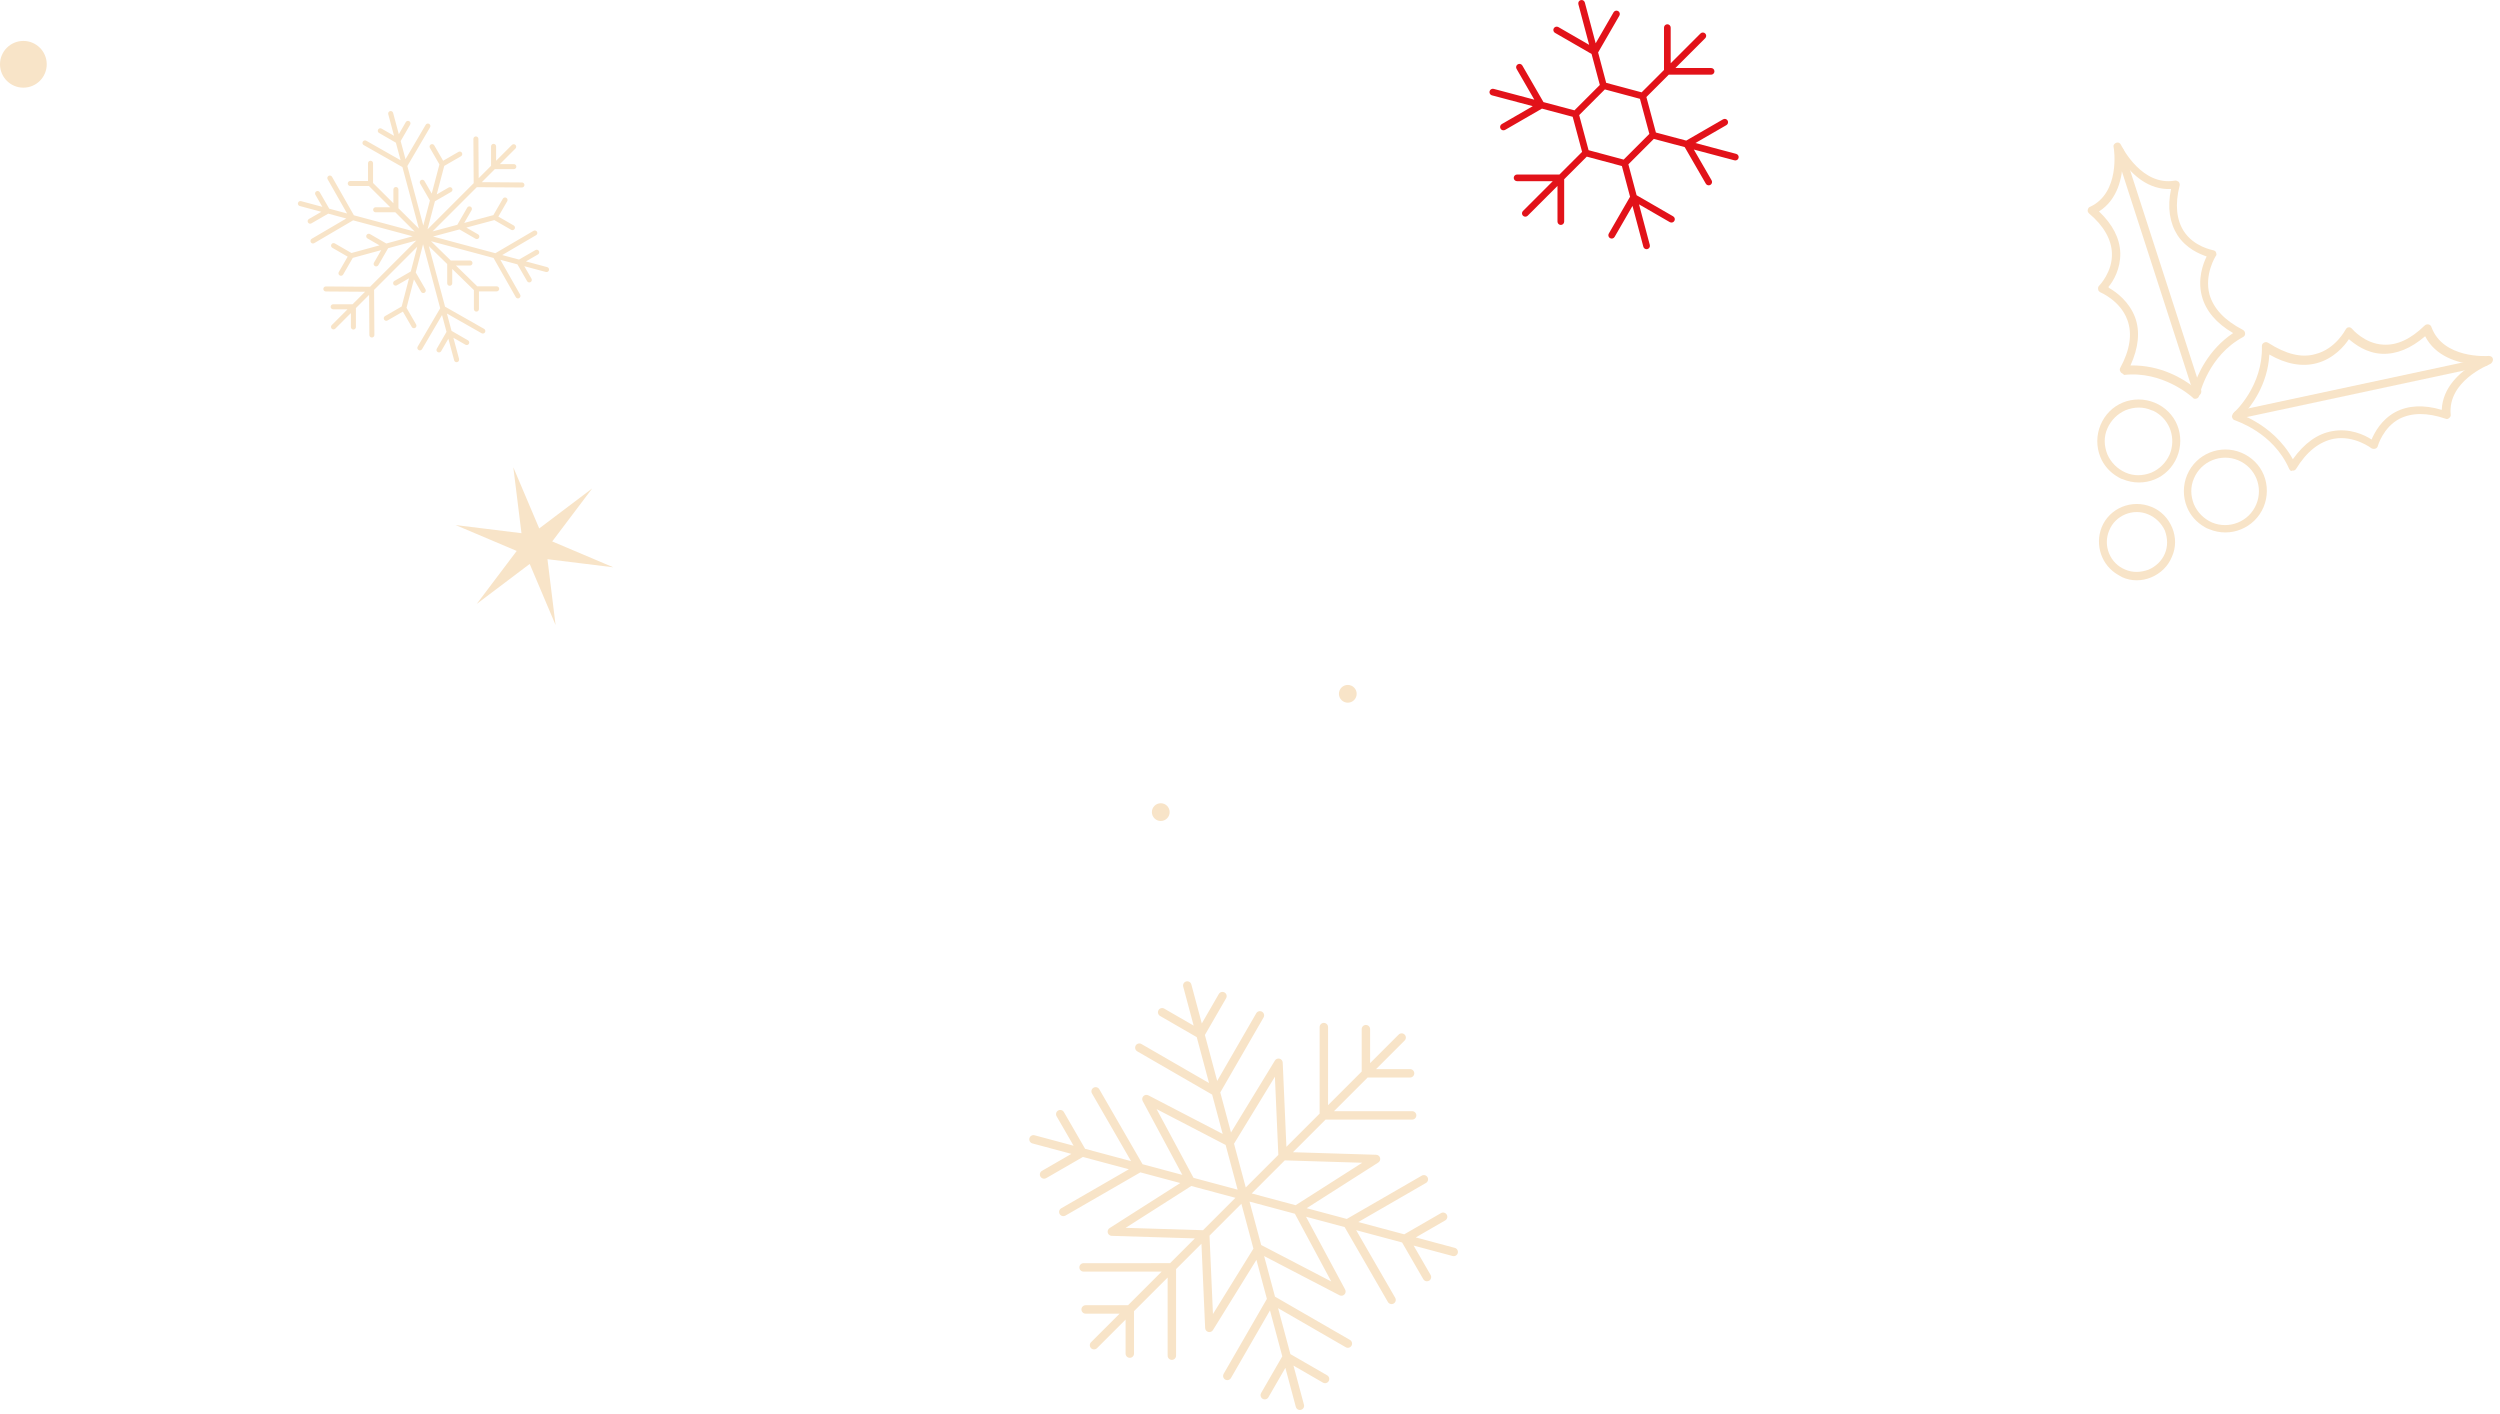 <svg width="428" height="242" viewBox="0 0 428 242" fill="none" xmlns="http://www.w3.org/2000/svg">
<path d="M78.597 61.469L77.619 57.823L79.688 59.017C79.894 59.135 80.157 59.065 80.278 58.858C80.397 58.652 80.327 58.388 80.12 58.269L77.304 56.644L76.51 53.676L82.448 57.05C82.655 57.167 82.918 57.095 83.036 56.888C83.154 56.681 83.082 56.419 82.874 56.3L76.196 52.505L73.419 42.138L76.559 45.203V48.498C76.559 48.617 76.607 48.724 76.686 48.803C76.764 48.881 76.872 48.929 76.99 48.929C77.228 48.929 77.422 48.736 77.422 48.498V46.044L81.133 49.666V52.919C81.133 53.037 81.181 53.145 81.259 53.224C81.338 53.302 81.445 53.35 81.564 53.35C81.802 53.35 81.995 53.156 81.995 52.919V49.882H85.032C85.27 49.882 85.463 49.688 85.463 49.45C85.463 49.212 85.27 49.019 85.032 49.019H81.706L78.059 45.461H80.459C80.696 45.461 80.89 45.268 80.89 45.03C80.89 44.792 80.696 44.598 80.459 44.598H77.175L73.787 41.292L84.489 44.16L88.301 50.87C88.322 50.904 88.344 50.935 88.371 50.962C88.505 51.096 88.716 51.13 88.888 51.031C89.096 50.914 89.168 50.651 89.05 50.444L85.658 44.473L87.255 44.901L88.581 45.256L90.244 48.138C90.263 48.172 90.287 48.201 90.312 48.227C90.446 48.361 90.66 48.396 90.832 48.296C91.038 48.177 91.109 47.912 90.99 47.706L89.758 45.571L93.458 46.563C93.688 46.625 93.924 46.488 93.985 46.258C94.047 46.028 93.91 45.791 93.68 45.73L90.034 44.753L92.103 43.559C92.309 43.44 92.38 43.175 92.261 42.969C92.144 42.763 91.878 42.692 91.672 42.811L88.856 44.437L85.975 43.665L91.778 40.26C91.983 40.14 92.052 39.875 91.932 39.669C91.811 39.463 91.548 39.395 91.342 39.515L84.805 43.35L74.137 40.491L78.661 39.279L81.42 40.872C81.626 40.991 81.889 40.92 82.009 40.714C82.128 40.508 82.058 40.243 81.851 40.124L79.839 38.963L84.628 37.68L87.516 39.346C87.722 39.465 87.985 39.395 88.105 39.188C88.225 38.982 88.153 38.718 87.947 38.599L85.318 37.081L86.835 34.452C86.954 34.245 86.883 33.981 86.677 33.862C86.471 33.743 86.208 33.814 86.088 34.02L84.466 36.829L79.473 38.168L80.738 35.976C80.857 35.77 80.786 35.505 80.58 35.386C80.374 35.267 80.111 35.338 79.99 35.544L78.294 38.483L74.058 39.617L81.63 32.044L89.352 32.098C89.59 32.099 89.785 31.908 89.786 31.67C89.787 31.432 89.596 31.238 89.359 31.236L82.486 31.188L83.709 29.965L84.717 28.957H87.967C88.205 28.957 88.399 28.763 88.399 28.526C88.399 28.288 88.205 28.094 87.967 28.094H85.578L88.248 25.424C88.416 25.256 88.416 24.983 88.248 24.814C88.08 24.646 87.807 24.646 87.638 24.814L84.931 27.523V25.057C84.931 24.82 84.737 24.626 84.499 24.626C84.262 24.626 84.068 24.82 84.068 25.057V28.385L83.098 29.355L81.951 30.503L81.904 23.781C81.903 23.543 81.708 23.351 81.47 23.354C81.233 23.355 81.04 23.55 81.043 23.788L81.095 31.359L73.19 39.264L74.459 34.457L77.247 32.846C77.453 32.728 77.524 32.463 77.405 32.257C77.287 32.05 77.022 31.98 76.816 32.099L74.768 33.282L76.055 28.405L78.924 26.748C79.13 26.63 79.201 26.365 79.082 26.159C78.964 25.952 78.699 25.882 78.493 26.001L75.864 27.519L74.346 24.889C74.227 24.682 73.963 24.612 73.757 24.731C73.55 24.85 73.48 25.114 73.599 25.32L75.23 28.147L73.912 33.143L72.668 30.987C72.549 30.781 72.284 30.71 72.078 30.829C71.872 30.948 71.801 31.212 71.92 31.419L73.599 34.326L72.469 38.609L69.74 28.424L73.625 21.799C73.745 21.594 73.677 21.33 73.471 21.209C73.266 21.088 73.001 21.156 72.88 21.363L69.425 27.255L68.594 24.152L70.219 21.336C70.338 21.13 70.267 20.866 70.061 20.747C69.855 20.628 69.592 20.699 69.472 20.905L68.278 22.974L67.3 19.328C67.238 19.097 67.001 18.961 66.773 19.023C66.542 19.085 66.406 19.321 66.468 19.55L67.459 23.25L65.324 22.018C65.118 21.899 64.855 21.97 64.735 22.176C64.635 22.349 64.669 22.562 64.803 22.696C64.83 22.723 64.859 22.745 64.893 22.764L67.774 24.427L68.13 25.753L68.58 27.434L62.699 24.092C62.491 23.975 62.228 24.047 62.111 24.254C62.013 24.426 62.046 24.639 62.18 24.771C62.207 24.798 62.238 24.822 62.273 24.841L68.894 28.603L71.718 39.143L68.211 35.653V32.446C68.211 32.208 68.017 32.014 67.779 32.014C67.542 32.014 67.348 32.208 67.348 32.446V34.794L63.866 31.329V27.949C63.866 27.711 63.673 27.518 63.435 27.518C63.197 27.518 63.004 27.711 63.004 27.949V30.986H59.967C59.729 30.986 59.536 31.18 59.536 31.417C59.536 31.536 59.584 31.644 59.662 31.722C59.74 31.8 59.848 31.848 59.967 31.848H63.164L66.816 35.482H64.31C64.072 35.482 63.879 35.676 63.879 35.914C63.879 36.033 63.927 36.14 64.005 36.219C64.084 36.297 64.191 36.345 64.31 36.345H67.681L71.002 39.65L60.587 36.859L56.843 30.268C56.725 30.062 56.462 29.989 56.255 30.107C56.047 30.224 55.975 30.488 56.093 30.695L59.417 36.545L56.367 35.728L54.742 32.912C54.623 32.705 54.359 32.635 54.153 32.754C53.947 32.873 53.876 33.138 53.995 33.344L55.189 35.413L51.542 34.435C51.312 34.373 51.076 34.51 51.015 34.74C50.973 34.894 51.021 35.051 51.126 35.157C51.178 35.209 51.244 35.248 51.32 35.269L55.018 36.26L52.883 37.492C52.677 37.611 52.606 37.876 52.725 38.082C52.744 38.116 52.768 38.145 52.793 38.172C52.927 38.306 53.141 38.34 53.313 38.24L56.194 36.577L59.285 37.405L53.362 40.88C53.157 41 53.088 41.264 53.208 41.471C53.227 41.503 53.25 41.532 53.275 41.558C53.41 41.693 53.625 41.726 53.797 41.625L60.454 37.72L70.654 40.453L66.139 41.687L63.344 40.073C63.138 39.954 62.875 40.025 62.754 40.231C62.654 40.404 62.689 40.617 62.823 40.751C62.849 40.777 62.878 40.8 62.913 40.819L64.969 42.007L60.171 43.317L57.324 41.674C57.117 41.555 56.854 41.626 56.734 41.832C56.634 42.005 56.669 42.218 56.803 42.352C56.829 42.379 56.858 42.401 56.892 42.42L59.522 43.938L58.004 46.568C57.904 46.741 57.938 46.954 58.072 47.088C58.099 47.114 58.128 47.137 58.162 47.156C58.368 47.275 58.631 47.204 58.752 46.998L60.397 44.148L65.265 42.819L64.025 44.967C63.926 45.14 63.96 45.352 64.094 45.486C64.12 45.513 64.15 45.536 64.184 45.555C64.39 45.674 64.653 45.603 64.773 45.397L66.448 42.495L71.27 41.178L63.358 49.091L55.787 49.039C55.549 49.038 55.354 49.229 55.353 49.467C55.353 49.587 55.401 49.696 55.48 49.774C55.557 49.851 55.663 49.899 55.782 49.901L62.503 49.947L61.332 51.119L60.361 52.089H57.034C56.796 52.089 56.603 52.282 56.603 52.52C56.603 52.639 56.651 52.746 56.729 52.825C56.808 52.903 56.915 52.952 57.034 52.952H59.499L56.791 55.66C56.623 55.828 56.623 56.101 56.791 56.269C56.959 56.438 57.233 56.438 57.401 56.269L60.071 53.599V55.988C60.071 56.107 60.119 56.215 60.197 56.294C60.276 56.372 60.383 56.42 60.502 56.42C60.74 56.42 60.933 56.226 60.933 55.988V52.738L61.941 51.73L63.187 50.484L63.235 57.357C63.235 57.475 63.284 57.582 63.361 57.659C63.44 57.738 63.549 57.787 63.669 57.786C63.907 57.785 64.099 57.59 64.096 57.352L64.043 49.629L71.432 42.239L70.33 46.472L67.516 48.096C67.31 48.215 67.239 48.479 67.358 48.685C67.377 48.719 67.401 48.748 67.427 48.775C67.561 48.909 67.774 48.943 67.946 48.843L70.024 47.644L68.767 52.471L65.915 54.118C65.709 54.236 65.638 54.501 65.757 54.707C65.776 54.741 65.8 54.77 65.825 54.797C65.959 54.931 66.173 54.965 66.345 54.865L68.975 53.347L70.492 55.977C70.511 56.011 70.535 56.04 70.561 56.067C70.695 56.201 70.908 56.235 71.08 56.135C71.287 56.017 71.357 55.752 71.238 55.546L69.597 52.702L70.865 47.83L72.092 49.956C72.111 49.991 72.135 50.02 72.16 50.046C72.294 50.18 72.508 50.215 72.68 50.115C72.886 49.996 72.957 49.731 72.838 49.525L71.174 46.642L72.429 41.824L75.362 52.772L71.508 59.34C71.407 59.514 71.439 59.728 71.575 59.863C71.6 59.888 71.629 59.911 71.662 59.93C71.867 60.05 72.131 59.982 72.253 59.776L75.675 53.941L76.444 56.812L74.781 59.693C74.681 59.867 74.715 60.079 74.849 60.213C74.876 60.24 74.905 60.262 74.939 60.281C75.145 60.4 75.408 60.33 75.528 60.123L76.76 57.988L77.752 61.688C77.772 61.764 77.811 61.83 77.863 61.882C77.968 61.987 78.126 62.035 78.281 61.993C78.511 61.931 78.647 61.694 78.585 61.465L78.597 61.469Z" fill="#F8E4C8"/>
<path d="M223.235 240.476L221.444 233.793L226.488 236.705C226.833 236.904 227.274 236.786 227.473 236.441C227.672 236.096 227.554 235.655 227.209 235.456L220.916 231.823L218.809 223.958L230.393 230.646C230.738 230.845 231.179 230.727 231.378 230.382C231.577 230.037 231.459 229.596 231.114 229.396L218.28 221.988L216.417 215.037L229.319 221.749C229.6 221.895 229.943 221.841 230.165 221.616C230.387 221.391 230.437 221.047 230.287 220.768L223.592 208.305L230.201 210.076L237.609 222.902C237.641 222.958 237.68 223.008 237.724 223.052C237.949 223.277 238.306 223.333 238.595 223.166C238.94 222.967 239.058 222.526 238.859 222.181L232.173 210.604L240.039 212.712L243.669 218.997C243.701 219.053 243.74 219.102 243.784 219.146C244.009 219.371 244.366 219.428 244.655 219.261C245 219.062 245.118 218.621 244.919 218.276L242.011 213.24L248.688 215.029C249.073 215.132 249.468 214.904 249.571 214.519C249.674 214.134 249.445 213.739 249.061 213.636L242.378 211.844L247.421 208.933C247.766 208.734 247.884 208.293 247.685 207.948C247.485 207.603 247.044 207.485 246.7 207.684L240.407 211.317L232.542 209.21L244.126 202.521C244.471 202.322 244.589 201.882 244.39 201.537C244.19 201.192 243.75 201.074 243.405 201.273L230.571 208.683L223.699 206.842L235.961 199.026C236.228 198.856 236.353 198.532 236.269 198.226C236.185 197.921 235.912 197.706 235.596 197.696L221.353 197.259L226.938 191.674H241.757C242.155 191.674 242.478 191.351 242.478 190.953C242.478 190.555 242.155 190.231 241.757 190.232H228.38L234.138 184.474H241.404C241.802 184.474 242.125 184.151 242.125 183.753C242.125 183.355 241.802 183.032 241.404 183.032H235.58L240.472 178.14C240.754 177.858 240.754 177.402 240.472 177.12C240.19 176.838 239.734 176.838 239.452 177.12L234.564 182.008V176.193C234.564 175.795 234.242 175.472 233.844 175.471C233.446 175.471 233.123 175.794 233.122 176.192V183.45L227.363 189.208L227.365 175.839C227.365 175.441 227.042 175.118 226.644 175.117C226.246 175.117 225.923 175.44 225.922 175.838L225.92 190.65L220.233 196.337L219.6 181.911C219.586 181.594 219.366 181.324 219.059 181.244C218.752 181.165 218.429 181.296 218.263 181.567L210.748 193.881L208.911 187.025L216.321 174.191C216.52 173.846 216.402 173.405 216.057 173.206C215.712 173.007 215.271 173.124 215.072 173.469L208.384 185.054L206.277 177.189L209.91 170.896C210.109 170.551 209.991 170.11 209.646 169.911C209.301 169.712 208.86 169.83 208.661 170.175L205.749 175.218L203.958 168.535C203.855 168.151 203.459 167.922 203.075 168.025C202.69 168.128 202.462 168.524 202.565 168.908L204.354 175.585L199.318 172.677C198.973 172.478 198.532 172.596 198.333 172.941C198.166 173.23 198.222 173.586 198.447 173.812C198.491 173.856 198.541 173.894 198.597 173.927L204.882 177.557L206.99 185.422L195.413 178.736C195.068 178.537 194.627 178.655 194.428 179C194.261 179.289 194.317 179.645 194.542 179.871C194.586 179.915 194.636 179.953 194.692 179.986L207.518 187.394L209.323 194.131L196.599 187.523C196.318 187.377 195.975 187.431 195.753 187.657C195.531 187.883 195.481 188.226 195.631 188.505L202.418 201.14L195.607 199.315L188.198 186.481C187.998 186.136 187.558 186.018 187.213 186.217C186.868 186.416 186.75 186.857 186.949 187.202L193.637 198.786L185.772 196.679L182.139 190.386C181.939 190.04 181.499 189.923 181.154 190.122C180.809 190.321 180.691 190.762 180.89 191.107L183.802 196.151L177.119 194.36C176.734 194.257 176.339 194.485 176.236 194.87C176.167 195.128 176.247 195.391 176.423 195.567C176.51 195.654 176.619 195.719 176.746 195.753L183.423 197.542L178.386 200.448C178.041 200.647 177.923 201.089 178.122 201.434C178.154 201.49 178.193 201.54 178.237 201.584C178.462 201.809 178.818 201.865 179.108 201.698L185.395 198.07L193.26 200.178L181.681 206.861C181.336 207.06 181.218 207.501 181.417 207.846C181.449 207.902 181.488 207.952 181.532 207.996C181.757 208.221 182.114 208.277 182.403 208.11L195.232 200.706L202.062 202.536L189.962 210.249C189.695 210.419 189.57 210.743 189.654 211.049C189.688 211.172 189.753 211.281 189.839 211.367C189.966 211.494 190.139 211.572 190.327 211.578L204.561 212.014L200.321 216.254L185.509 216.256C185.111 216.256 184.788 216.579 184.788 216.978C184.788 217.177 184.869 217.357 184.999 217.488C185.129 217.619 185.31 217.698 185.509 217.698L198.878 217.697L193.12 223.455H185.862C185.464 223.456 185.141 223.779 185.141 224.178C185.141 224.377 185.222 224.557 185.352 224.688C185.482 224.819 185.663 224.899 185.862 224.899H191.677L186.789 229.786C186.507 230.068 186.507 230.524 186.789 230.806C187.071 231.088 187.527 231.088 187.809 230.806L192.701 225.914V231.738C192.701 231.937 192.782 232.118 192.912 232.248C193.042 232.378 193.223 232.459 193.422 232.459C193.82 232.459 194.143 232.136 194.143 231.738V224.472L199.901 218.714V232.091C199.901 232.29 199.982 232.471 200.112 232.601C200.242 232.731 200.423 232.812 200.622 232.812C201.02 232.812 201.343 232.489 201.343 232.091V217.271L205.687 212.928L206.321 227.364C206.335 227.68 206.553 227.95 206.86 228.03C207.166 228.11 207.489 227.981 207.656 227.712L215.101 215.684L216.892 222.369L209.488 235.198C209.321 235.487 209.377 235.843 209.602 236.069C209.646 236.113 209.696 236.151 209.752 236.184C210.097 236.383 210.538 236.265 210.737 235.92L217.42 224.341L219.528 232.206L215.9 238.493C215.733 238.782 215.789 239.138 216.014 239.364C216.058 239.408 216.108 239.446 216.164 239.479C216.509 239.678 216.95 239.56 217.149 239.215L220.056 234.178L221.845 240.855C221.879 240.982 221.945 241.092 222.031 241.178C222.207 241.354 222.47 241.434 222.728 241.365C223.113 241.262 223.341 240.866 223.238 240.482L223.235 240.476ZM227.911 219.389L215.913 213.146L213.921 205.713L221.682 207.792L227.912 219.389H227.911ZM233.213 199.063L221.81 206.332L214.292 204.318L219.953 198.657L233.214 199.063H233.213ZM218.263 184.335L218.851 197.718L213.273 203.296L211.265 195.803L218.263 184.335ZM198.008 189.877L209.829 196.016L211.88 203.671L204.331 201.648L198.008 189.876V189.877ZM192.707 210.205L203.948 203.04L211.505 205.065L205.958 210.612L192.707 210.205ZM207.657 224.959L207.068 211.541L212.526 206.083L214.585 213.767L207.657 224.959Z" fill="#F8E4C8"/>
<path d="M282.449 41.944L280.601 34.987L285.87 38.029C286.144 38.187 286.495 38.093 286.653 37.819C286.811 37.545 286.718 37.194 286.443 37.036L280.185 33.423L278.779 28.133L283.132 23.78L288.422 25.186L292.035 31.444C292.061 31.489 292.091 31.528 292.126 31.563C292.305 31.742 292.588 31.786 292.818 31.654C293.092 31.496 293.186 31.145 293.028 30.871L289.986 25.602L296.943 27.45C297.249 27.531 297.563 27.349 297.644 27.043C297.725 26.737 297.543 26.423 297.237 26.342L290.253 24.486L295.56 21.422C295.834 21.264 295.928 20.913 295.77 20.639C295.612 20.364 295.261 20.271 294.987 20.429L288.683 24.068L283.49 22.688L281.862 16.613L285.687 12.788H292.939C293.255 12.788 293.512 12.531 293.512 12.215C293.512 11.899 293.255 11.642 292.939 11.642H286.833L291.933 6.542C292.157 6.318 292.157 5.955 291.933 5.732C291.709 5.509 291.346 5.508 291.123 5.732L286.023 10.832V4.726C286.023 4.41 285.766 4.153 285.45 4.153C285.134 4.153 284.877 4.41 284.877 4.726V11.979L281.047 15.808L274.979 14.182L273.597 8.981L277.236 2.677C277.394 2.403 277.301 2.052 277.026 1.894C276.752 1.736 276.401 1.83 276.243 2.104L273.179 7.411L271.323 0.426C271.241 0.12 270.928 -0.062 270.622 0.019C270.316 0.1 270.134 0.414 270.215 0.72L272.063 7.677L266.794 4.635C266.52 4.477 266.169 4.571 266.011 4.845C265.878 5.075 265.923 5.358 266.102 5.537C266.137 5.572 266.176 5.603 266.221 5.628L272.479 9.241L273.889 14.546L269.546 18.889L264.241 17.479L260.628 11.221C260.47 10.946 260.119 10.853 259.845 11.011C259.571 11.169 259.477 11.52 259.635 11.794L262.677 17.063L255.72 15.215C255.414 15.134 255.1 15.316 255.019 15.622C254.965 15.827 255.028 16.035 255.168 16.175C255.237 16.244 255.325 16.296 255.426 16.323L262.411 18.179L257.104 21.243C256.83 21.401 256.736 21.752 256.894 22.026C256.92 22.071 256.95 22.11 256.985 22.145C257.164 22.325 257.447 22.368 257.677 22.236L263.981 18.596L269.244 19.994L270.853 26L266.977 29.876H259.725C259.409 29.876 259.152 30.133 259.152 30.449C259.152 30.607 259.216 30.751 259.32 30.854C259.424 30.957 259.567 31.022 259.725 31.022H265.831L260.731 36.122C260.507 36.346 260.507 36.709 260.731 36.932C260.955 37.155 261.318 37.156 261.541 36.932L266.641 31.832V37.938C266.641 38.096 266.705 38.24 266.809 38.343C266.913 38.447 267.056 38.511 267.214 38.511C267.53 38.511 267.787 38.254 267.787 37.938V30.686L271.657 26.816L277.67 28.427L279.066 33.682L275.427 39.986C275.294 40.216 275.339 40.499 275.518 40.678C275.553 40.713 275.592 40.744 275.637 40.769C275.911 40.927 276.262 40.833 276.42 40.559L279.484 35.252L281.34 42.236C281.367 42.337 281.419 42.425 281.488 42.494C281.628 42.634 281.836 42.697 282.041 42.643C282.347 42.562 282.529 42.248 282.448 41.942L282.449 41.944ZM277.971 27.323L271.964 25.712L270.354 19.705L274.751 15.308L280.758 16.918L282.368 22.925L277.971 27.323Z" fill="#E21219"/>
<path d="M101.382 83.624L94.539 92.693L105 97.124L93.724 95.732L95.117 107.008L90.686 96.547L81.617 103.39L88.461 94.321L78 89.89L89.276 91.284L87.882 80.008L92.314 90.469L101.382 83.624Z" fill="#F8E4C8"/>
<path d="M198.723 140.554C199.563 140.554 200.243 139.873 200.243 139.034C200.243 138.194 199.563 137.514 198.723 137.514C197.884 137.514 197.203 138.194 197.203 139.034C197.203 139.873 197.884 140.554 198.723 140.554Z" fill="#F8E4C8"/>
<path d="M4 15.008C6.209 15.008 8 13.217 8 11.008C8 8.799 6.209 7.008 4 7.008C1.791 7.008 0 8.799 0 11.008C0 13.217 1.791 15.008 4 15.008Z" fill="#F8E4C8"/>
<path d="M230.743 120.3C231.582 120.3 232.263 119.619 232.263 118.78C232.263 117.94 231.582 117.26 230.743 117.26C229.903 117.26 229.223 117.94 229.223 118.78C229.223 119.619 229.903 120.3 230.743 120.3Z" fill="#F8E4C8"/>
<path d="M362.585 98.395C359.819 96.798 358.595 93.349 359.807 90.267C361.142 86.972 364.978 85.405 368.344 86.781C369.956 87.428 371.2 88.713 371.873 90.331C372.547 91.949 372.549 93.747 371.831 95.318C371.184 96.93 369.898 98.173 368.281 98.847C366.663 99.52 364.865 99.522 363.294 98.804C363.01 98.64 362.797 98.518 362.585 98.395ZM367.79 88.068C365.215 86.96 362.132 88.206 361.095 90.821C359.986 93.396 361.232 96.479 363.848 97.517C365.135 98.071 366.497 98.006 367.809 97.534C369.05 97.022 370.101 96.021 370.614 94.805C371.168 93.517 371.103 92.156 370.632 90.844C370.049 89.561 369.007 88.582 367.79 88.068Z" fill="#F8E4C8"/>
<path d="M362.598 81.666C361.25 80.888 360.149 79.684 359.576 78.219C358.873 76.49 358.882 74.509 359.611 72.755C360.34 71.001 361.707 69.616 363.437 68.913C365.166 68.209 367.147 68.218 368.901 68.947C370.655 69.676 372.04 71.043 372.743 72.773C373.447 74.503 373.438 76.483 372.709 78.237C371.98 79.991 370.613 81.376 368.883 82.08C367.153 82.783 365.173 82.774 363.419 82.045C363.165 81.993 362.881 81.83 362.598 81.666ZM369.026 70.532C368.813 70.409 368.6 70.287 368.347 70.235C366.917 69.599 365.373 69.653 363.908 70.225C362.514 70.838 361.422 71.91 360.786 73.339C360.15 74.769 360.204 76.313 360.777 77.778C361.39 79.172 362.462 80.264 363.891 80.9C365.32 81.536 366.864 81.482 368.33 80.909C369.724 80.296 370.815 79.224 371.451 77.795C372.571 75.037 371.508 71.965 369.026 70.532Z" fill="#F8E4C8"/>
<path d="M377.419 90.224C376.072 89.446 374.97 88.242 374.398 86.777C373.694 85.047 373.703 83.067 374.432 81.313C375.972 77.663 380.144 76.006 383.722 77.505C385.476 78.234 386.861 79.601 387.565 81.331C388.268 83.061 388.259 85.041 387.53 86.795C385.99 90.445 381.819 92.102 378.24 90.603C377.916 90.51 377.703 90.387 377.419 90.224ZM383.168 78.792C380.268 77.591 376.85 78.927 375.608 81.897C374.972 83.326 375.026 84.871 375.598 86.336C376.211 87.73 377.283 88.821 378.712 89.457C381.612 90.659 385.031 89.323 386.273 86.353C387.515 83.382 386.138 80.035 383.168 78.792Z" fill="#F8E4C8"/>
<path d="M392.159 80.578C392.017 80.496 391.987 80.384 391.887 80.231C389.141 74.013 382.873 72.096 382.589 71.933C382.407 71.921 382.306 71.769 382.205 71.616C382.175 71.504 382.074 71.351 382.115 71.28C382.126 71.098 382.249 70.885 382.331 70.743C382.677 70.47 387.42 66.022 387.237 59.298C387.218 59.003 387.34 58.791 387.605 58.66C387.87 58.529 388.053 58.54 388.336 58.703C391.304 60.606 394.012 61.319 396.402 60.618C399.829 59.76 401.529 56.487 401.57 56.416C401.693 56.203 401.887 56.032 402.07 56.043C402.293 55.983 402.506 56.105 402.678 56.299C402.678 56.299 404.8 58.848 408.019 59.004C410.395 59.147 412.736 58.04 415.112 55.725C415.306 55.553 415.53 55.493 415.784 55.545C416.037 55.597 416.209 55.791 416.269 56.014C418.256 61.416 425.693 60.982 426.099 60.934C426.465 60.955 426.748 61.119 426.797 61.526C426.816 61.82 426.612 62.175 426.347 62.306C425.818 62.568 419.051 65.28 419.554 70.96C419.614 71.183 419.491 71.396 419.298 71.568C419.104 71.74 418.88 71.799 418.667 71.677C415.503 70.606 412.933 70.635 410.816 71.682C407.976 73.163 407.088 76.338 407.088 76.338C407.036 76.591 406.843 76.763 406.619 76.823C406.395 76.883 406.141 76.831 406 76.749C406 76.749 403.054 74.481 399.568 75.116C397.118 75.593 394.927 77.259 393.095 80.267C392.972 80.48 392.708 80.611 392.454 80.559C392.301 80.66 392.23 80.619 392.159 80.578ZM386.133 72.182C388.19 73.369 390.781 75.432 392.534 78.619C394.496 75.876 396.758 74.25 399.279 73.815C402.247 73.259 404.781 74.438 406.017 75.246C406.53 74.03 407.687 71.861 410.039 70.572C412.238 69.383 414.961 69.253 418.024 70.171C418.184 66.291 421.161 63.755 423.371 62.384C420.782 62.118 416.958 61.045 415.186 57.564C412.749 59.655 410.266 60.68 407.778 60.568C405.107 60.444 403.144 58.932 402.132 58.064C401.365 59.229 399.547 61.394 396.639 62.173C394.178 62.833 391.418 62.374 388.51 60.695C388.233 65.924 385.332 69.639 383.883 71.166C384.573 71.281 385.282 71.691 386.133 72.182Z" fill="#F8E4C8"/>
<path d="M382.683 71.607C382.541 71.525 382.369 71.332 382.38 71.149C382.29 70.813 382.536 70.388 382.942 70.339L425.346 61.255C425.682 61.165 426.107 61.41 426.156 61.817C426.246 62.152 426.001 62.578 425.594 62.627L383.19 71.711C383.007 71.7 382.824 71.689 382.683 71.607Z" fill="#F8E4C8"/>
<path d="M363.297 63.914C363.226 63.873 363.085 63.791 363.055 63.679C362.883 63.486 362.864 63.191 362.987 62.978C364.676 59.888 365.064 57.087 364.211 54.797C363.018 51.461 359.581 50.044 359.581 50.044C359.368 49.921 359.196 49.727 359.207 49.544C359.147 49.321 359.199 49.067 359.393 48.895C359.393 48.895 361.699 46.539 361.561 43.339C361.48 41.023 360.19 38.671 357.64 36.537C357.468 36.343 357.367 36.19 357.419 35.937C357.471 35.683 357.594 35.47 357.818 35.41C362.988 33.006 361.965 25.607 361.845 25.16C361.755 24.824 362.03 24.511 362.366 24.421C362.702 24.331 362.985 24.494 363.146 24.871C363.408 25.4 366.761 31.875 372.321 30.925C372.545 30.865 372.758 30.987 372.97 31.11C373.142 31.304 373.202 31.528 373.15 31.781C372.333 34.998 372.616 37.619 373.857 39.565C375.602 42.274 378.799 42.796 378.87 42.837C379.124 42.889 379.336 43.012 379.396 43.236C379.456 43.459 379.516 43.683 379.323 43.855C379.323 43.855 377.338 46.964 378.267 50.432C378.968 52.822 380.828 54.841 383.959 56.46C384.172 56.583 384.343 56.776 384.362 57.071C384.381 57.365 384.259 57.578 383.994 57.709C378.079 60.913 376.628 67.356 376.535 67.68C376.535 67.68 376.535 67.68 376.494 67.751C376.442 68.005 376.208 68.248 375.913 68.267C375.689 68.326 375.476 68.204 375.376 68.051C375.062 67.775 370.186 63.447 363.611 64.19C363.581 64.078 363.439 63.996 363.297 63.914ZM361.128 49.33C362.404 50.066 364.51 51.66 365.524 54.326C366.407 56.727 366.13 59.498 364.735 62.57C369.916 62.44 373.876 64.916 375.556 66.264C376.154 64.246 377.992 59.917 382.311 57.021C379.403 55.342 377.625 53.181 376.966 50.72C376.187 47.812 377.153 45.155 377.778 43.909C376.521 43.467 374.301 42.563 372.787 40.271C371.446 38.173 371.021 35.469 371.685 32.354C367.784 32.56 365.013 29.826 363.418 27.675C363.335 30.275 362.628 34.121 359.348 36.199C361.674 38.393 362.923 40.816 362.993 43.315C363.052 45.996 361.824 48.124 360.956 49.136C361.057 49.289 361.057 49.289 361.128 49.33Z" fill="#F8E4C8"/>
<path d="M375.875 67.678C375.733 67.596 375.632 67.443 375.531 67.29L362.196 26.025C362.107 25.69 362.24 25.294 362.617 25.133C362.952 25.043 363.348 25.177 363.509 25.554L376.844 66.819C376.934 67.155 376.8 67.55 376.423 67.711C376.2 67.771 376.017 67.76 375.875 67.678Z" fill="#F8E4C8"/>
</svg>
